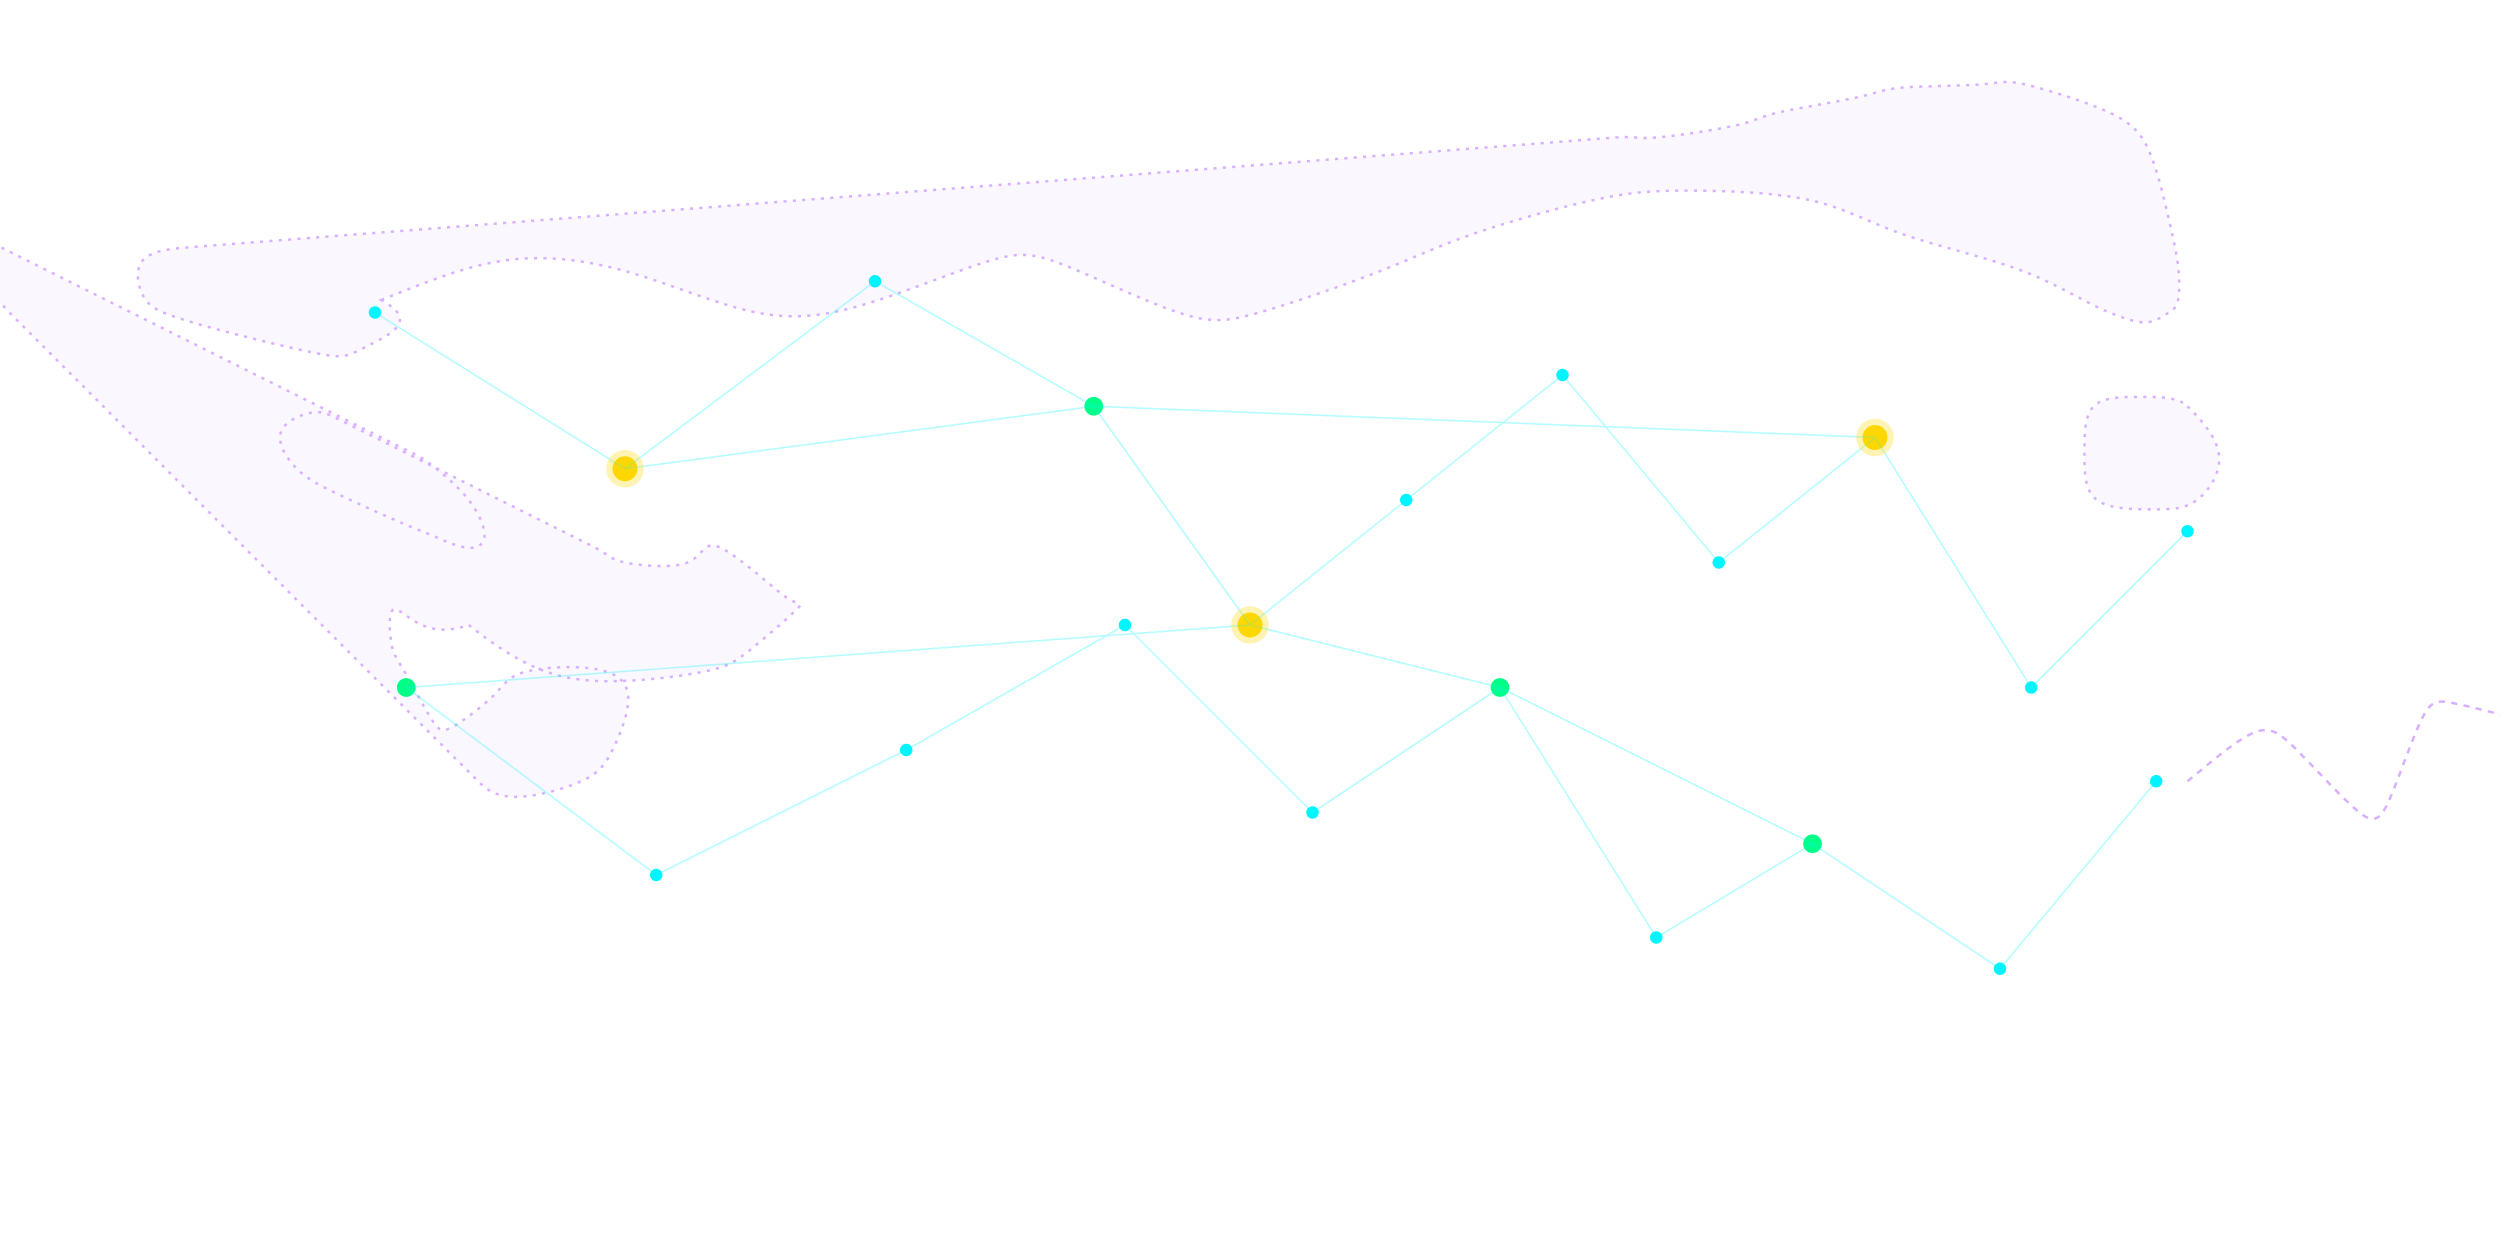 <?xml version="1.0" encoding="UTF-8"?>
<svg width="800" height="400" viewBox="0 0 800 400" fill="none" xmlns="http://www.w3.org/2000/svg">
  <path d="M122 96C134.5 91 147.5 85.5 160.5 83.5C173.5 81.5 187 83 201 87C215 91 229.5 97.5 242 100C254.5 102.5 265 101 278 97C291 93 306.5 86.5 316.5 83.5C326.5 80.5 331 81 341 85C351 89 366.5 96.5 377 100C387.5 103.5 392.5 103 403 100C413.5 97 429.5 91.5 441 87C452.5 82.5 459.5 79 471 75C482.5 71 498.5 66.5 510 64C521.5 61.5 528.5 61 540 61C551.5 61 567.5 61.5 579 64C590.5 66.5 597.5 71 609 75C620.5 79 636.5 82.5 648 87C659.5 91.5 667.5 97 675 100C682.5 103 685.5 103.5 688 103C690.5 102.5 692.5 101 694 100C695.5 99 696.5 98.5 697 96C697.5 93.5 697.5 89 697 85C696.5 81 695.5 76.5 694 70C692.5 63.5 690.5 55 688 49C685.5 43 682.5 39.5 675 36C667.5 32.5 654.5 28.5 648 27C641.5 25.5 640.5 26.5 634 27C627.5 27.5 615.5 27.5 609 28C602.5 28.5 601.5 29.5 595 31C588.5 32.5 575.5 34.5 569 36C562.5 37.5 562.5 38.5 556 40C549.5 41.5 536.5 43.5 530 44C523.5 44.5 523.5 43.5 517 44C510.5 44.5 497.5 45.5 491 46C484.5 46.5 484.5 46.5 478 47C471.5 47.5 458.5 48.5 452 49C445.5 49.5 445.5 49.5 439 50C432.5 50.5 419.5 51.5 413 52C406.5 52.5 406.5 52.5 400 53C393.5 53.5 380.5 54.5 374 55C367.5 55.5 367.5 55.5 361 56C354.5 56.5 341.5 57.5 335 58C328.5 58.5 328.5 58.5 322 59C315.5 59.5 302.5 60.5 296 61C289.5 61.5 289.5 61.5 283 62C276.5 62.5 263.5 63.5 257 64C250.5 64.5 250.5 64.5 244 65C237.5 65.5 224.5 66.5 218 67C211.5 67.5 211.5 67.5 205 68C198.5 68.5 185.5 69.5 179 70C172.5 70.5 172.5 70.5 166 71C159.5 71.5 146.5 72.5 140 73C133.5 73.5 133.5 73.5 127 74C120.5 74.5 107.5 75.5 101 76C94.5 76.5 94.5 76.5 88 77C81.5 77.5 68.5 78.5 62 79C55.5 79.5 49 80 46 83C43 86 44 91.5 46 95C48 98.5 51 100 61 103C71 106 91 111 101 113C111 115 111 114 119 110C127 106 133 102 122 96Z" fill="#D7B1FF" fill-opacity="0.1" stroke="#D7B1FF" stroke-width="0.8" stroke-dasharray="1 2"/>
  
  <path d="M150 200C155 204 162.5 209.5 170 213C177.5 216.5 185 218 195 218C205 218 217.5 216.5 225 215C232.5 213.5 235 212 240 208C245 204 252.5 197.5 255 195C257.5 192.5 255 194 250 190C245 186 235 177 230 175C225 173 225 178 220 180C215 182 205 181 200 180C195 179 195 177.5 190 175C185 172.5 175 167.5 170 165C165 162.5 165 162.5 160 160C155 157.5 145 152.5 140 150C135 147.5 135 147.5 130 145C125 142.5 115 137.5 110 135C105 132.5 103.5 131.5 100 132C96.5 132.5 91.5 134.5 90 138C88.5 141.5 91.5 146.5 95 150C98.5 153.5 102.5 155.5 110 159C117.5 162.5 128.5 167.5 135 170C141.5 172.5 143.5 174 148 175C152.5 176 154.5 174.5 155 172C155.5 169.5 153.5 164.5 150 160C146.5 155.5 140.5 150.5 137 148C133.5 145.5 133 145.5 128 143C123 140.5 113 135.5 108 133C103 130.5 103 130.5 98 128C93 125.5 83 120.5 78 118C73 115.5 73 115.5 68 113C63 110.5 53 105.5 48 103C43 100.5 43 100.5 38 98C33 95.5 23 90.5 18 88C13 85.5 13 85.5 8 83C3 80.5 -7 75.5 -12 73C-17 70.5 -19.5 69.5 -22 70C-24.5 70.5 -27.5 72.5 -28 75C-28.5 77.5 -26.5 80.5 -22 84C-17.5 87.5 -7.5 92.5 -3 95C1.5 97.5 0.5 97.5 3 100C5.5 102.5 10.5 107.5 13 110C15.5 112.5 15.5 112.5 18 115C20.5 117.5 25.5 122.5 28 125C30.5 127.5 30.5 127.5 33 130C35.5 132.5 40.5 137.5 43 140C45.5 142.5 45.5 142.5 48 145C50.5 147.5 55.5 152.5 58 155C60.5 157.5 60.5 157.5 63 160C65.5 162.5 70.5 167.5 73 170C75.5 172.5 75.5 172.5 78 175C80.5 177.5 85.5 182.5 88 185C90.5 187.5 90.5 187.5 93 190C95.5 192.5 100.5 197.5 103 200C105.5 202.5 105.5 202.5 108 205C110.5 207.5 115.5 212.5 118 215C120.5 217.5 120.5 217.5 123 220C125.5 222.5 130.5 227.5 133 230C135.5 232.5 135.5 232.5 138 235C140.5 237.5 145.5 242.5 148 245C150.5 247.5 150.5 247.5 153 250C155.5 252.5 158.5 255 165 255C171.5 255 180.5 252.5 186 250C191.5 247.5 193.5 245 196 240C198.5 235 201.5 227.5 201 222.5C200.5 217.5 196.5 215 190 214C183.5 213 173.5 213.5 168 215C162.5 216.5 161.5 219 158 222.5C154.5 226 148.5 230.5 145 232.5C141.5 234.5 140.5 234 138 230C135.5 226 130.5 216.5 128 212.5C125.5 208.5 125.5 207.5 125 204C124.5 200.5 124.5 195.5 126 195C127.5 194.5 130.5 198 135 200C139.5 202 144.5 202 150 200Z" fill="#D7B1FF" fill-opacity="0.1" stroke="#D7B1FF" stroke-width="0.8" stroke-dasharray="1 2"/>

  <path d="M700 130C703 133 709 139 710 145C711 151 707 157 703 160C699 163 695 163 689 163C683 163 675 163 671 160C667 157 667 151 667 145C667 139 667 133 670 130C673 127 679 127 685 127C691 127 697 127 700 130Z" fill="#D7B1FF" fill-opacity="0.1" stroke="#D7B1FF" stroke-width="0.8" stroke-dasharray="1 2"/>

  <path d="M700 250C705 246 714 238 720 235C726 232 729 234 735 240C741 246 750 256 755 260C760 264 762 262 765 255C768 248 772 236 775 230C778 224 780 224 785 225C790 226 798 228 805 230C812 232 819 234 825 240C831 246 836 256 840 260C844 264 848 262 855 255C862 248 872 236 880 230C888 224 894 224 905 225C916 226 932 228 940 230C948 232 948 234 950 240C952 246 956 256 955 260C954 264 948 262 940 255C932 248 922 236 915 230C908 224 905 224 900 225C895 226 888 228 885 230C882 232 882 234 885 240C888 246 894 256 900 260C906 264 912 262 920 255C928 248 938 236 945 230C952 224 956 224 960 225C964 226 968 228 975 230C982 232 992 234 995 240C998 246 994 256 990 260C986 264 982 262 975 255C968 248 958 236 950 230C942 224 936 224 925 225C914 226 898 228 890 230C882 232 882 234 880 240C878 246 874 256 875 260C876 264 882 262 890 255C898 248 908 236 915 230C922 224 925 224 930 225C935 226 942 228 945 230C948 232 948 234 945 240C942 246 936 256 930 260C924 264 918 262 910 255C902 248 892 236 885 230C878 224 874 224 870 225C866 226 862 228 855 230C848 232 838 234 835 240C832 246 836 256 840 260C844 264 848 262 855 255C862 248 872 236 880 230C888 224 894 224 905 225C916 226 932 228 940 230" stroke="#D7B1FF" stroke-width="0.8" stroke-dasharray="2 2"/>

  <!-- 节点 -->
  <circle cx="120" cy="100" r="2" fill="#00F5FF"/>
  <circle cx="200" cy="150" r="2" fill="#00F5FF"/>
  <circle cx="280" cy="90" r="2" fill="#00F5FF"/>
  <circle cx="350" cy="130" r="2" fill="#00F5FF"/>
  <circle cx="400" cy="200" r="2" fill="#00F5FF"/>
  <circle cx="450" cy="160" r="2" fill="#00F5FF"/>
  <circle cx="500" cy="120" r="2" fill="#00F5FF"/>
  <circle cx="550" cy="180" r="2" fill="#00F5FF"/>
  <circle cx="600" cy="140" r="2" fill="#00F5FF"/>
  <circle cx="650" cy="220" r="2" fill="#00F5FF"/>
  <circle cx="700" cy="170" r="2" fill="#00F5FF"/>
  <circle cx="130" cy="220" r="2" fill="#00F5FF"/>
  <circle cx="210" cy="280" r="2" fill="#00F5FF"/>
  <circle cx="290" cy="240" r="2" fill="#00F5FF"/>
  <circle cx="360" cy="200" r="2" fill="#00F5FF"/>
  <circle cx="420" cy="260" r="2" fill="#00F5FF"/>
  <circle cx="480" cy="220" r="2" fill="#00F5FF"/>
  <circle cx="530" cy="300" r="2" fill="#00F5FF"/>
  <circle cx="580" cy="270" r="2" fill="#00F5FF"/>
  <circle cx="640" cy="310" r="2" fill="#00F5FF"/>
  <circle cx="690" cy="250" r="2" fill="#00F5FF"/>
  
  <!-- 主要节点 -->
  <circle cx="200" cy="150" r="4" fill="#FFD700"/>
  <circle cx="400" cy="200" r="4" fill="#FFD700"/>
  <circle cx="600" cy="140" r="4" fill="#FFD700"/>
  <circle cx="350" cy="130" r="3" fill="#00FF87"/>
  <circle cx="480" cy="220" r="3" fill="#00FF87"/>
  <circle cx="130" cy="220" r="3" fill="#00FF87"/>
  <circle cx="580" cy="270" r="3" fill="#00FF87"/>
  
  <!-- 连接线 -->
  <g opacity="0.3">
    <path d="M120 100L200 150L280 90L350 130L400 200L450 160L500 120L550 180L600 140L650 220L700 170" stroke="#00F5FF" stroke-width="0.5"/>
    <path d="M130 220L210 280L290 240L360 200L420 260L480 220L530 300L580 270L640 310L690 250" stroke="#00F5FF" stroke-width="0.5"/>
    <path d="M200 150L350 130" stroke="#00F5FF" stroke-width="0.5"/>
    <path d="M350 130L600 140" stroke="#00F5FF" stroke-width="0.5"/>
    <path d="M400 200L480 220" stroke="#00F5FF" stroke-width="0.5"/>
    <path d="M130 220L400 200" stroke="#00F5FF" stroke-width="0.5"/>
    <path d="M480 220L580 270" stroke="#00F5FF" stroke-width="0.5"/>
  </g>
  
  <!-- 闪烁效果 -->
  <circle cx="200" cy="150" r="6" fill="#FFD700" fill-opacity="0.3"/>
  <circle cx="400" cy="200" r="6" fill="#FFD700" fill-opacity="0.3"/>
  <circle cx="600" cy="140" r="6" fill="#FFD700" fill-opacity="0.3"/>
</svg> 